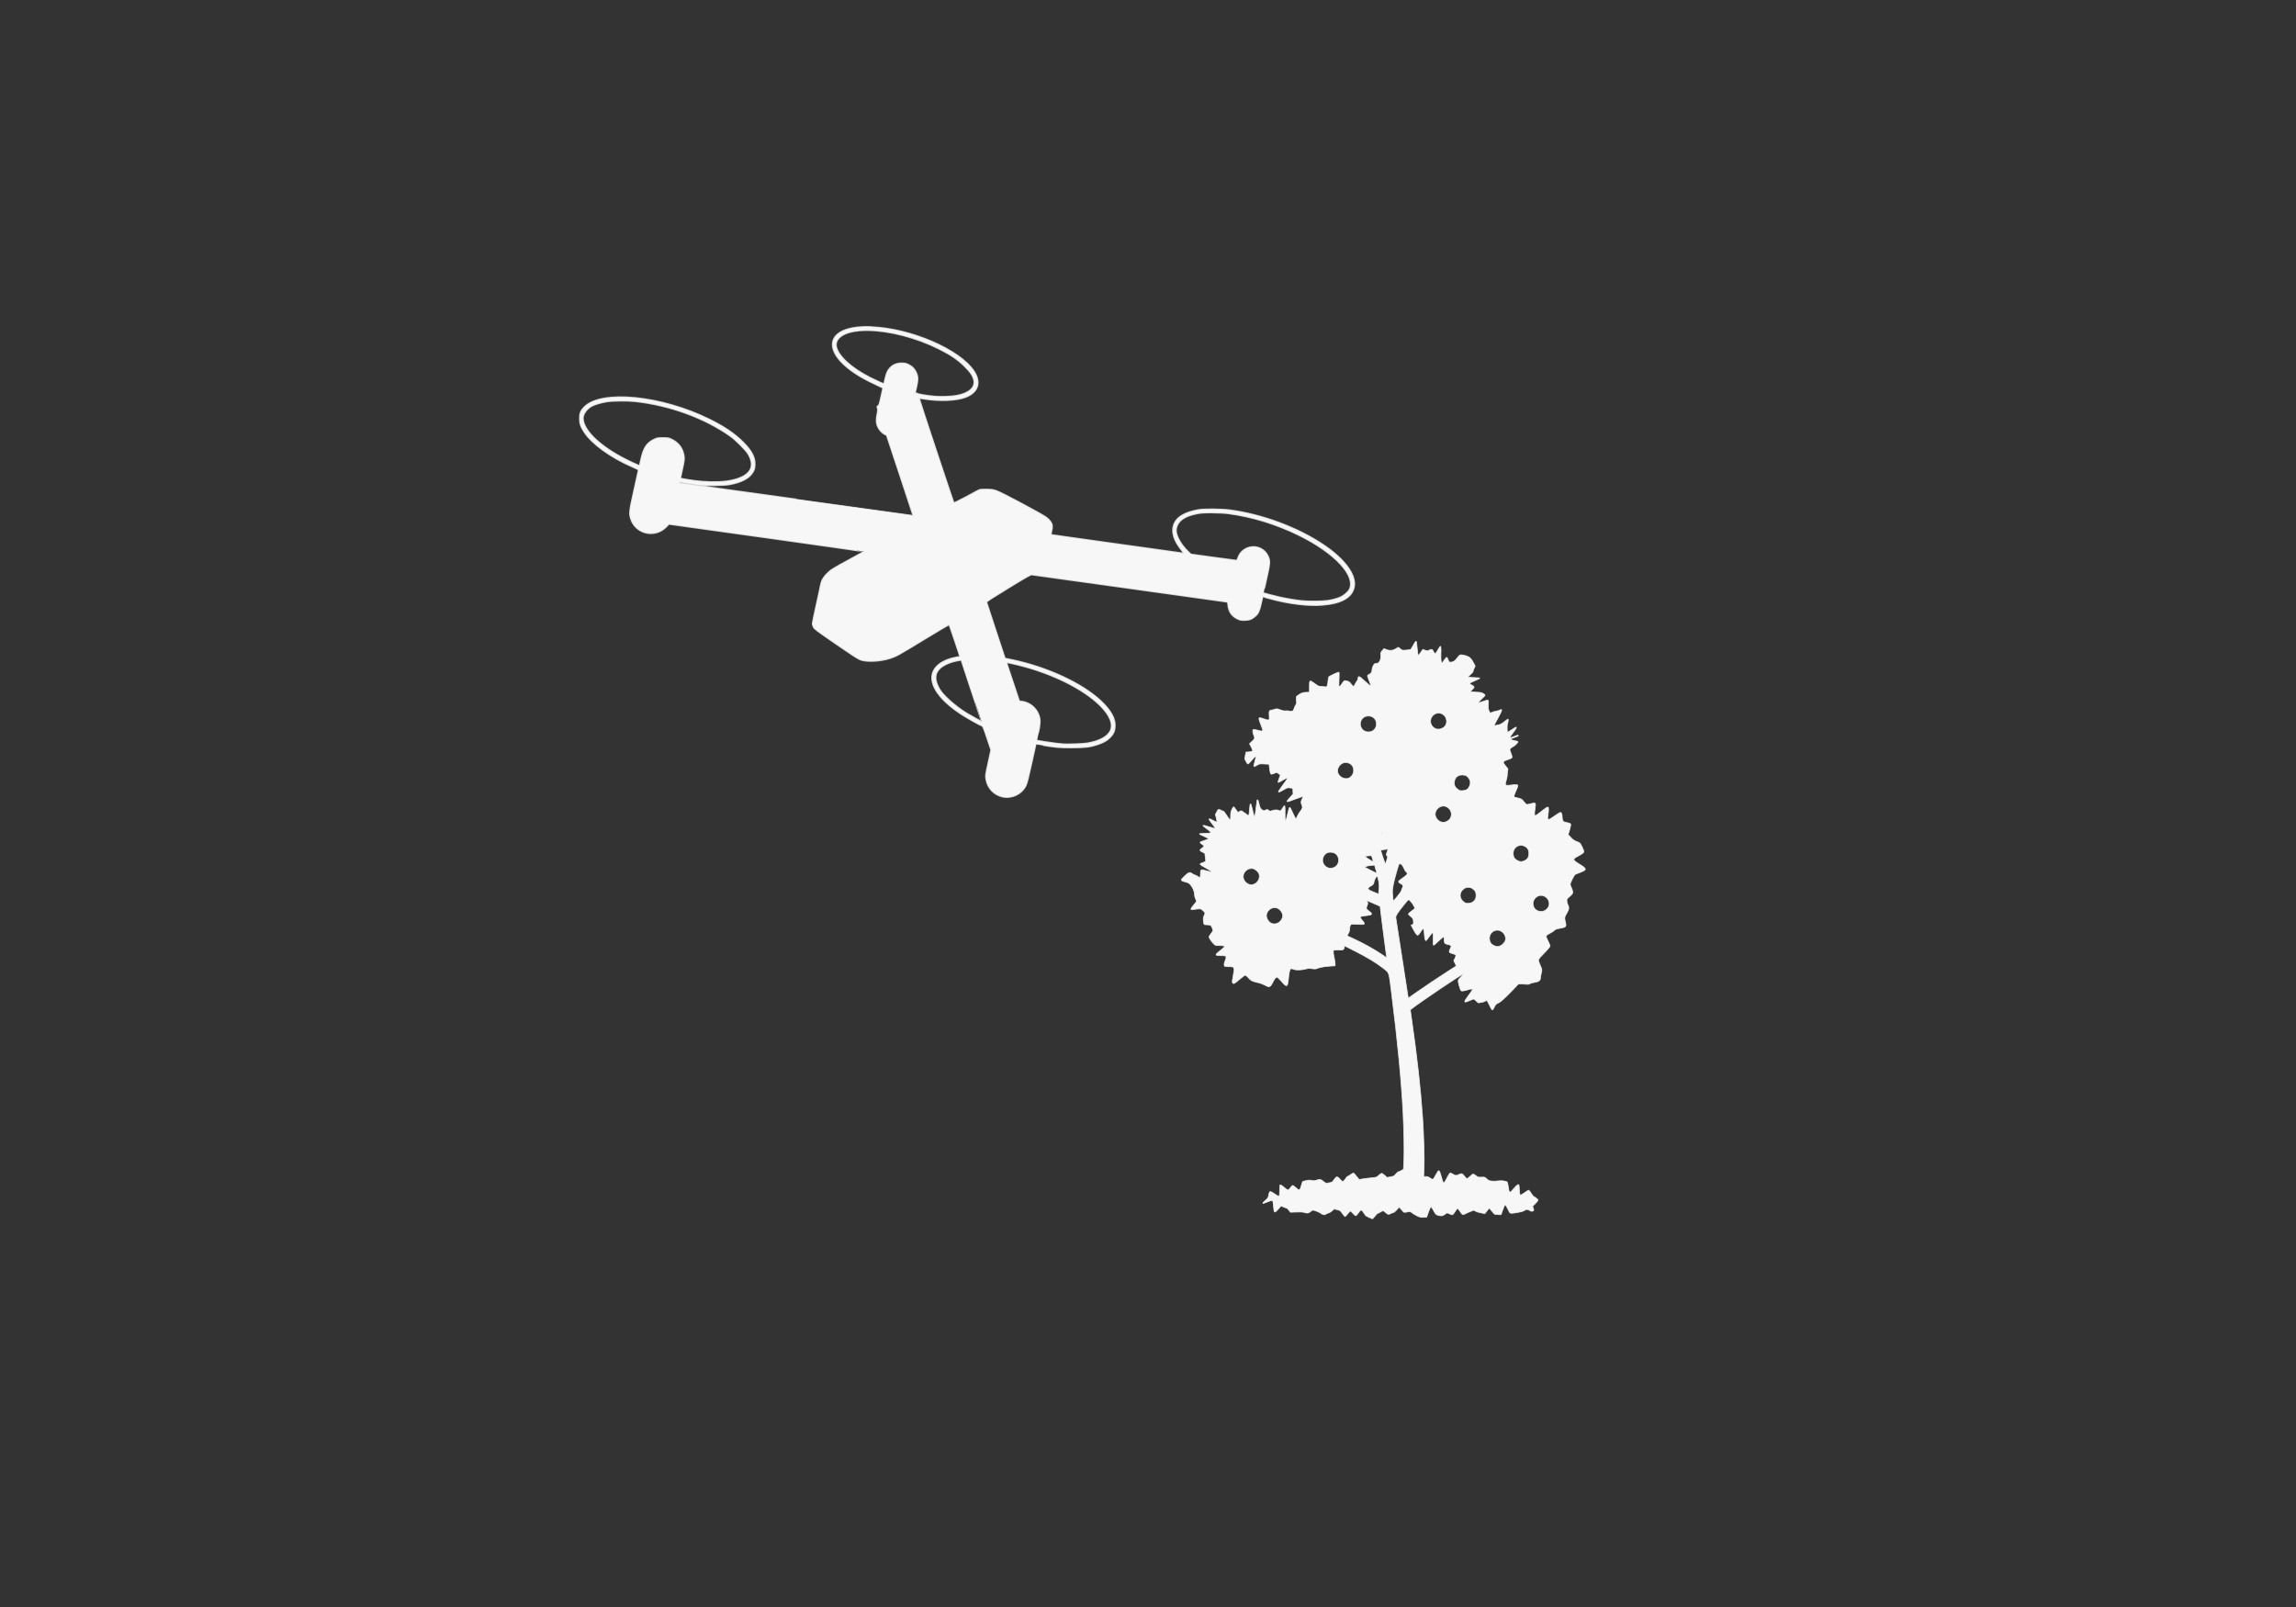 <?xml version="1.0" encoding="UTF-8" standalone="no"?>
<!-- Created with Inkscape (http://www.inkscape.org/) -->

<svg
   width="200"
   height="140"
   viewBox="0 0 52.917 37.042"
   version="1.1"
   id="svg1"
   xml:space="preserve"
   sodipodi:docname="top_cat_56.svg"
   inkscape:export-filename="hojyoutyousa.svg"
   inkscape:export-xdpi="96"
   inkscape:export-ydpi="96"
   inkscape:version="1.3 (0e150ed6c4, 2023-07-21)"
   xmlns:inkscape="http://www.inkscape.org/namespaces/inkscape"
   xmlns:sodipodi="http://sodipodi.sourceforge.net/DTD/sodipodi-0.dtd"
   xmlns="http://www.w3.org/2000/svg"
   xmlns:svg="http://www.w3.org/2000/svg"><rect x="0" y="0" width="52.917" height="37.042" fill="#333333" stroke="none"/><sodipodi:namedview
     id="namedview1"
     pagecolor="#ffffff"
     bordercolor="#000000"
     borderopacity="0.25"
     inkscape:showpageshadow="2"
     inkscape:pageopacity="0.0"
     inkscape:pagecheckerboard="0"
     inkscape:deskcolor="#d1d1d1"
     inkscape:document-units="mm"
     inkscape:zoom="2.0485264"
     inkscape:cx="34.414982"
     inkscape:cy="8.0545703"
     inkscape:window-width="1920"
     inkscape:window-height="1009"
     inkscape:window-x="-8"
     inkscape:window-y="-8"
     inkscape:window-maximized="1"
     inkscape:current-layer="layer1" /><defs
     id="defs1" /><g
     inkscape:label="Layer 1"
     inkscape:groupmode="layer"
     id="layer1"><g
       id="g1"
       transform="matrix(0.072,0,0,0.072,17.606,8.602)"
       style="display:none;fill:#f7f7f7;fill-opacity:1"><g
         id="layer4"
         inkscape:label="クローラー"
         style="display:inline;fill:#f7f7f7;fill-opacity:1"
         transform="matrix(1.044,0,0,1.044,-12.74,-12.564)"><path
           id="rect1"
           style="display:inline;fill:#f7f7f7;fill-opacity:1;stroke-width:1.057"
           d="m 7.54,180.551 v 85.71 H 178.714 l -6.988,-3.227 -2.153,-20.055 13.976,-12.572 16.148,7.434 2.153,20.071 -9.274,8.349 h 60.363 v -66.073 c -12.894,-1.567 -26.813,-2.278 -35.772,0.321 -12.082,3.505 -37.551,-9.234 -45.933,-9.489 -20.305,-0.618 -39.547,4.963 -48.729,3.211 -3.538,-0.675 -6.826,-1.484 -10.029,-2.328 l 16.035,7.402 2.191,20.055 -13.958,12.604 -16.167,-7.466 -2.153,-20.023 13.958,-12.604 c -14.58,-3.855 -25.775,-8.882 -33.827,-10.003 -1.119,-0.156 -2.188,-0.263 -3.23,-0.337 -15.62,-1.117 -23.19,6.303 -43.1,4.03 -8.289,-0.946 -16.471,-3.102 -24.685,-5.01 z m 104.767,11.545 -1.492,1.461 c -0.821,0.798 -3.9,3.609 -6.837,6.246 l -5.345,4.785 1.077,9.859 c 0.589,5.416 1.098,9.869 1.152,9.907 0.054,0.038 3.574,1.689 7.819,3.661 4.245,1.972 7.814,3.577 7.933,3.581 0.397,0.011 13.561,-12.09 13.693,-12.588 0.119,-0.448 -1.279,-14.012 -1.851,-17.983 l -0.227,-1.654 -7.97,-3.645 z m -65.765,0.867 5.024,5.812 v 0.321 l -2.512,-2.874 -2.531,-2.922 h -3.532 -3.551 l -2.512,2.906 -2.512,2.922 v 4.046 4.046 l 2.361,2.794 2.361,2.794 3.589,-0.016 3.589,-0.016 2.342,-2.73 2.361,-2.746 0.283,-4.078 0.264,-3.452 -0.076,7.322 -5.137,5.925 -7.196,0.112 -5.043,-5.812 0.094,-8.317 5.137,-5.973 z m 29.521,3.083 8.594,3.292 3.929,9.393 -3.022,10.003 -8.216,4.769 -8.594,-3.259 -3.947,-9.409 3.022,-10.035 z m -0.057,0.45 c -0.27,0.007 -2.173,1.029 -4.231,2.264 l -3.74,2.248 -1.511,4.881 -1.492,4.881 1.964,4.656 1.945,4.656 3.91,1.493 c 2.15,0.826 4.113,1.506 4.363,1.509 0.464,0.007 7.723,-4.136 8.103,-4.624 0.115,-0.148 0.853,-2.412 1.624,-5.026 l 1.398,-4.753 -1.964,-4.624 -1.945,-4.624 -3.966,-1.477 c -2.182,-0.808 -4.188,-1.468 -4.457,-1.461 z m 93.435,8.205 5.024,5.829 -0.075,8.317 -5.137,5.957 -6.913,0.08 1.794,-0.177 c 1.007,-0.104 2.568,-0.193 3.456,-0.193 1.54,0 1.716,-0.141 4.099,-2.906 L 174.2,218.717 v -4.046 -4.046 l -2.38,-2.81 -2.361,-2.81 -3.589,0.016 h -3.57 l -2.455,2.906 -2.455,2.906 -0.208,3.95 -0.132,2.585 0.057,-6.615 5.156,-5.941 z m -141.124,8.703 16.148,7.434 2.172,20.071 -13.995,12.572 -16.148,-7.45 -2.153,-20.039 z m 0.264,0.369 c -0.115,-0.035 -3.326,2.723 -7.12,6.134 l -6.894,6.198 1.058,9.875 1.058,9.875 7.933,3.693 7.933,3.709 4.268,-3.821 c 2.355,-2.098 5.488,-4.929 6.95,-6.294 l 2.663,-2.489 -1.114,-9.843 -1.095,-9.843 -7.706,-3.565 c -4.245,-1.96 -7.818,-3.594 -7.933,-3.629 z m 187.719,2.633 8.594,3.259 3.947,9.425 -3.041,10.019 -8.216,4.753 -8.594,-3.259 -3.947,-9.425 3.022,-10.003 z m 0.132,0.241 -3.91,2.216 c -2.147,1.222 -4.039,2.387 -4.193,2.585 -0.365,0.47 -2.833,8.896 -2.833,9.666 0,0.747 3.305,8.708 3.815,9.184 0.209,0.195 2.118,1.017 4.231,1.83 2.112,0.813 3.868,1.494 3.91,1.509 0.042,0.016 1.912,-1.043 4.155,-2.36 l 4.08,-2.392 1.435,-4.978 1.435,-4.961 -1.794,-4.255 c -0.985,-2.341 -1.937,-4.441 -2.134,-4.656 -0.197,-0.216 -2.132,-1.067 -4.287,-1.895 z m -59.4,2.152 2.606,3.019 2.663,3.067 h -0.246 l -5.024,-5.812 z m -17.886,11.095 8.594,3.276 3.947,9.393 -3.041,10.003 -8.216,4.769 -8.594,-3.259 -3.947,-9.425 3.022,-10.019 z m 0.113,0.209 -3.929,2.232 c -2.152,1.224 -4.003,2.344 -4.117,2.489 -0.115,0.145 -0.855,2.408 -1.643,5.026 l -1.435,4.753 1.813,4.416 c 0.996,2.424 1.96,4.536 2.134,4.705 0.175,0.169 2.07,0.992 4.212,1.83 2.142,0.838 3.984,1.536 4.098,1.541 0.115,0.006 1.974,-1.055 4.136,-2.36 l 3.947,-2.376 1.473,-4.881 1.473,-4.881 -1.398,-3.452 c -2.415,-5.919 -2.228,-5.701 -6.762,-7.466 z m -63.177,0.53 5.043,5.812 -0.076,8.317 -5.137,5.973 -7.196,0.064 -5.024,-5.812 0.076,-8.317 5.118,-5.957 z m 107.468,0.08 -1.492,1.445 c -0.821,0.798 -3.9,3.609 -6.837,6.246 l -5.345,4.801 1.077,9.843 c 0.589,5.416 1.116,9.886 1.171,9.923 0.049,0.034 3.389,1.581 7.102,3.308 h 13.221 c 3.951,-3.579 9.041,-8.345 9.122,-8.654 0.119,-0.448 -1.279,-14.012 -1.851,-17.983 l -0.246,-1.67 -7.951,-3.629 z m -114.475,0.177 -2.512,2.922 -2.512,2.906 v 4.175 4.191 l 2.399,2.81 2.399,2.826 2.078,0.016 c 4.347,0.038 4.789,-0.158 7.404,-3.163 l 2.399,-2.746 v -4.223 -4.207 l -2.342,-2.746 -2.342,-2.762 h -3.475 z m 27.745,3.211 8.594,3.276 3.929,9.425 -3.022,10.003 -8.216,4.769 -8.613,-3.259 -3.929,-9.425 3.022,-10.019 z m 0.17,0.642 c -1.059,0.059 -2.023,0.693 -4.231,1.975 l -3.947,2.296 -1.511,4.897 -1.511,4.897 1.945,4.689 1.926,4.672 4.193,1.574 c 2.304,0.866 4.376,1.473 4.608,1.349 0.232,-0.124 2.033,-1.148 4.004,-2.28 l 3.589,-2.055 1.53,-4.961 1.549,-4.961 -1.964,-4.64 -1.964,-4.64 -3.4,-1.333 c -2.596,-1.015 -3.757,-1.536 -4.816,-1.477 z" /><g
           id="g16"
           transform="matrix(1.036,0.143,-0.129,1.148,6.785,-38.691)"
           style="display:inline;fill:#f7f7f7;fill-opacity:1"><path
             id="rect9"
             style="display:inline;fill:#f7f7f7;fill-opacity:1"
             d="m 113.336,39.247 c -0.012,0.087 -3.3e-4,0.172 0.067,0.242 l 4.072,4.211 -6.093,5.946 -4.093,-4.225 c -0.116,-0.12 -0.307,-0.113 -0.427,0.003 l -7.888,7.637 c -0.12,0.116 -0.118,0.314 -0.002,0.434 l 4.133,4.253 -6.091,5.962 -4.156,-4.284 c -0.116,-0.12 -0.307,-0.113 -0.427,0.003 l -7.869,7.635 c -0.12,0.116 -0.136,0.316 -0.02,0.436 l 4.194,4.296 -6.109,5.964 -4.198,-4.329 c -0.116,-0.12 -0.309,-0.129 -0.429,-0.013 l -7.867,7.651 c -0.12,0.116 -0.12,0.298 -0.004,0.417 l 4.221,4.359 -6.089,5.979 -4.262,-4.388 c -0.116,-0.12 -0.309,-0.129 -0.429,-0.013 l -7.867,7.651 c -0.12,0.116 -0.12,0.298 -0.004,0.417 l 4.284,4.418 -6.091,5.962 -4.325,-4.446 c -0.116,-0.12 -0.307,-0.113 -0.427,0.003 l -7.869,7.635 c -0.12,0.116 -0.118,0.314 -0.002,0.434 l 4.345,4.461 -6.109,5.964 -4.367,-4.491 c -0.116,-0.12 -0.289,-0.115 -0.408,9.2e-4 l -7.888,7.637 c -0.12,0.116 -0.118,0.314 -0.002,0.434 l 4.39,4.522 -0.298,0.287 c -0.087,0.085 -0.102,0.2 -0.073,0.309 a 24.01,24.01 73.997 0 0 -2.874,3.76 l -5.708,-1.839 c -0.159,-0.051 -0.315,0.037 -0.366,0.196 l -3.359,10.44 c -0.051,0.159 0.039,0.341 0.197,0.392 l 5.379,1.73 a 24.01,24.01 73.997 0 0 -0.284,2.187 24.01,24.01 73.997 0 0 0.137,1.1 c -0.045,-0.009 -0.1,-0.012 -0.148,0.002 l -6.28,1.767 c -0.161,0.045 -0.26,0.2 -0.215,0.36 l 2.971,10.568 c 0.045,0.161 0.219,0.264 0.38,0.219 l 6.28,-1.767 c 0.08,-0.022 0.131,-0.071 0.169,-0.138 a 24.01,24.01 73.997 0 0 0.975,1.262 l -4.08,4.511 c -0.112,0.124 -0.109,0.303 0.015,0.415 l 8.144,7.372 c 0.124,0.112 0.313,0.104 0.425,-0.02 l 4.062,-4.509 a 24.01,24.01 73.997 0 0 3.515,1.379 l 0.005,5.702 c 0,0.167 0.148,0.294 0.315,0.294 l 10.976,-0.002 c 0.167,0 0.296,-0.137 0.296,-0.304 l -0.004,-4.202 8.525,0.004 0.004,4.202 c 0,0.167 0.132,0.313 0.299,0.313 l 10.976,-0.002 c 0.167,0 0.296,-0.137 0.296,-0.304 l -0.006,-4.218 8.525,0.004 0.006,4.218 c 0,0.167 0.148,0.294 0.315,0.294 l 10.976,-0.002 c 0.167,0 0.296,-0.137 0.296,-0.304 l -0.004,-4.202 8.523,-0.013 0.006,4.218 c 0,0.167 0.13,0.296 0.297,0.296 l 10.976,-0.002 c 0.167,0 0.298,-0.12 0.298,-0.287 l -0.006,-4.218 8.525,0.004 0.004,4.202 c 0,0.167 0.15,0.311 0.317,0.311 l 10.976,-0.002 c 0.167,0 0.296,-0.137 0.296,-0.304 l -0.006,-4.218 8.525,0.004 0.006,4.218 c 0,0.167 0.13,0.296 0.297,0.296 l 10.976,-0.002 c 0.167,0 0.296,-0.137 0.296,-0.304 l -0.004,-4.202 8.523,-0.013 0.006,4.218 c 0,0.167 0.148,0.294 0.315,0.294 l 10.978,0.015 c 0.167,0 0.296,-0.137 0.296,-0.304 l -0.006,-4.218 8.525,0.004 0.006,4.218 c 0,0.167 0.13,0.296 0.297,0.296 l 10.976,-0.002 c 0.167,0 0.296,-0.137 0.296,-0.304 l -0.006,-4.218 8.525,0.004 0.006,4.218 c 0,0.167 0.148,0.294 0.315,0.294 l 10.976,-0.002 c 0.167,0 0.296,-0.137 0.296,-0.304 l -0.004,-4.202 5.515,-0.004 c 0.069,0 0.124,-0.035 0.177,-0.072 a 24.01,24.01 73.997 0 0 0.604,0.075 24.01,24.01 73.997 0 0 2.942,-0.384 l 1.756,4.55 c 0.06,0.156 0.237,0.228 0.392,0.168 l 10.242,-3.945 c 0.156,-0.06 0.234,-0.233 0.174,-0.389 l -1.758,-4.566 a 24.01,24.01 73.997 0 0 4.548,-4.186 l 3.91,2.314 c 0.144,0.085 0.328,0.026 0.412,-0.118 l 5.581,-9.45 c 0.085,-0.144 0.038,-0.319 -0.106,-0.404 l -4.731,-2.795 a 24.01,24.01 73.997 0 0 0.646,-4.799 24.01,24.01 73.997 0 0 -0.019,-1.048 l 4.858,-0.956 c 0.164,-0.032 0.268,-0.182 0.235,-0.346 l -2.142,-10.772 c -0.032,-0.164 -0.182,-0.273 -0.346,-0.24 l -5.528,1.09 -2.479,-6.027 4.048,-1.639 c 0.155,-0.063 0.219,-0.232 0.156,-0.386 l -4.129,-10.174 c -0.063,-0.155 -0.238,-0.231 -0.392,-0.168 l -4.065,1.658 -3.233,-7.901 4.083,-1.66 c 0.155,-0.063 0.237,-0.234 0.174,-0.389 l -4.129,-10.174 c -0.063,-0.155 -0.238,-0.231 -0.392,-0.168 l -4.136,1.683 -3.231,-7.884 4.154,-1.685 c 0.155,-0.063 0.235,-0.25 0.172,-0.405 l -4.145,-10.155 c -0.063,-0.155 -0.238,-0.231 -0.392,-0.168 l -4.17,1.704 -3.251,-7.899 4.225,-1.711 c 0.155,-0.063 0.219,-0.232 0.156,-0.386 l -4.129,-10.174 c -0.063,-0.155 -0.238,-0.231 -0.392,-0.168 l -4.241,1.73 -3.231,-7.884 4.26,-1.732 c 0.155,-0.063 0.235,-0.25 0.172,-0.405 L 207.315,40.499 c -0.063,-0.155 -0.238,-0.231 -0.392,-0.168 l -4.313,1.755 -2.567,-6.283 3.922,-2.207 c 0.145,-0.082 0.197,-0.269 0.115,-0.415 l -2.766,-4.908 -19.713,2.459 a 26.719,26.719 0 0 1 5.935,34.627 26.719,26.719 0 0 1 -15.805,11.759 l 11.918,-29.667 -23.06,-14.099 -1.573,0.196 -20.027,24.659 a 26.719,26.719 0 0 1 2.949,-20.728 26.719,26.719 0 0 1 1.534,-1.992 z m 13.195,8.559 a 38.519,38.519 45 0 0 3.863,20.995 l -42.419,52.247 66.397,-0.711 12.243,-30.491 a 38.519,38.519 45 0 0 30.993,-18.339 38.519,38.519 45 0 0 3.369,-7.09 l 23.677,57.76 a 24.01,24.01 73.997 0 0 -5.733,-0.702 24.01,24.01 73.997 0 0 -24.025,24.023 24.01,24.01 73.997 0 0 5.31,14.729 l -33.689,-2.6e-4 a 11.355,11.355 88.569 0 0 8.656,-11.001 11.355,11.355 88.569 0 0 -11.352,-11.357 11.355,11.355 88.569 0 0 -11.361,11.355 11.355,11.355 88.569 0 0 8.671,11.008 l -51.313,-0.003 a 11.355,11.355 88.569 0 0 8.618,-11.013 11.355,11.355 88.569 0 0 -11.352,-11.357 11.355,11.355 88.569 0 0 -11.361,11.355 11.355,11.355 88.569 0 0 8.653,11.01 l -37.812,-0.003 a 24.01,24.01 73.997 0 0 5.312,-14.736 24.01,24.01 73.997 0 0 -20.907,-23.788 z m 36.985,-4.096 c 1.712,-0.244 3.517,0.075 5.108,1.047 3.636,2.222 4.789,6.966 2.567,10.602 -2.222,3.636 -6.982,4.797 -10.617,2.575 -3.636,-2.222 -4.772,-6.985 -2.55,-10.621 1.25,-2.045 3.293,-3.29 5.493,-3.603 z M 45.421,133.209 a 12.517,12.517 7.018 0 1 2.44,-0.238 12.517,12.517 7.018 0 1 12.518,12.512 12.517,12.517 7.018 0 1 -12.516,12.516 12.517,12.517 7.018 0 1 -12.518,-12.512 12.517,12.517 7.018 0 1 10.076,-12.279 z m 60.545,10.441 a 5.678,5.678 3.563 0 1 1.101,-0.104 5.678,5.678 3.563 0 1 5.685,5.677 5.678,5.678 3.563 0 1 -5.68,5.678 5.678,5.678 3.563 0 1 -5.667,-5.68 5.678,5.678 3.563 0 1 4.561,-5.571 z m 110.499,-10.43 a 12.517,12.517 7.018 0 1 2.44,-0.238 12.517,12.517 7.018 0 1 12.518,12.512 12.517,12.517 7.018 0 1 -12.516,12.516 12.517,12.517 7.018 0 1 -12.518,-12.512 12.517,12.517 7.018 0 1 10.076,-12.279 z m -53.762,10.441 a 5.678,5.678 3.563 0 1 1.118,-0.123 5.678,5.678 3.563 0 1 5.667,5.68 5.678,5.678 3.563 0 1 -5.68,5.678 5.678,5.678 3.563 0 1 -5.667,-5.68 5.678,5.678 3.563 0 1 4.563,-5.555 z"
             transform="translate(7.593,-2.045)" /></g></g></g><path
       style="display:none;fill:#f7f7f7;fill-opacity:1;stroke-width:0.013"
       d="m 17.094,26.841 c -0.18,-0.057 -0.325,-0.22 -0.36,-0.404 -0.007,-0.038 -0.013,-0.233 -0.013,-0.434 0,-0.394 0.009,-0.468 0.072,-0.576 0.047,-0.08 0.134,-0.161 0.224,-0.208 l 0.08,-0.042 0.449,-0.004 c 0.247,-0.002 0.453,-0.008 0.458,-0.013 0.004,-0.005 0.402,-2.003 0.882,-4.439 0.48,-2.436 0.876,-4.437 0.879,-4.446 0.004,-0.013 -0.14,-0.016 -0.692,-0.016 h -0.698 l -0.006,0.248 c -0.005,0.211 -0.01,0.261 -0.036,0.34 -0.098,0.303 -0.319,0.535 -0.604,0.634 -0.156,0.054 -0.288,0.061 -1.014,0.055 -0.563,-0.004 -0.686,-0.009 -0.753,-0.027 -0.18,-0.048 -0.334,-0.14 -0.466,-0.279 -0.105,-0.11 -0.175,-0.228 -0.226,-0.375 l -0.035,-0.101 -0.004,-1.149 c -0.004,-1.302 -0.006,-1.268 0.096,-1.479 0.103,-0.211 0.23,-0.341 0.436,-0.443 0.149,-0.074 0.225,-0.092 0.432,-0.101 l 0.181,-0.008 0.003,-1.546 0.003,-1.546 0.036,-0.067 c 0.047,-0.088 0.152,-0.182 0.236,-0.21 0.093,-0.031 0.249,-0.023 0.33,0.018 0.08,0.039 0.149,0.107 0.193,0.192 l 0.036,0.068 0.003,1.546 0.003,1.546 0.181,0.008 c 0.209,0.009 0.299,0.03 0.439,0.103 0.204,0.106 0.33,0.235 0.43,0.441 0.059,0.122 0.098,0.274 0.098,0.382 v 0.06 h 8.085 8.085 l 0.008,-0.111 c 0.016,-0.225 0.116,-0.436 0.289,-0.605 0.085,-0.083 0.129,-0.114 0.239,-0.168 0.162,-0.079 0.284,-0.106 0.478,-0.106 h 0.139 v -1.529 c 0,-1.689 -0.005,-1.584 0.084,-1.706 0.024,-0.033 0.078,-0.08 0.12,-0.105 0.066,-0.04 0.09,-0.046 0.185,-0.051 0.141,-0.007 0.22,0.018 0.311,0.099 0.037,0.033 0.083,0.091 0.103,0.128 l 0.036,0.067 0.003,1.546 0.003,1.546 0.181,0.008 c 0.2,0.008 0.277,0.025 0.417,0.092 0.199,0.095 0.348,0.242 0.445,0.438 0.103,0.209 0.097,0.131 0.102,1.386 0.004,1.183 0.003,1.229 -0.056,1.397 -0.091,0.261 -0.318,0.487 -0.585,0.582 -0.159,0.056 -0.281,0.063 -1.013,0.057 -0.746,-0.006 -0.754,-0.007 -0.939,-0.096 -0.201,-0.097 -0.356,-0.253 -0.456,-0.462 -0.071,-0.149 -0.091,-0.258 -0.091,-0.509 V 16.258 H 33.844 c -0.659,0 -0.698,0.001 -0.693,0.023 0.003,0.013 0.398,2.013 0.878,4.446 0.48,2.433 0.876,4.427 0.881,4.432 0.005,0.005 0.211,0.011 0.458,0.013 l 0.449,0.004 0.072,0.038 c 0.111,0.058 0.202,0.152 0.253,0.263 l 0.045,0.096 0.004,0.38 c 0.003,0.25 -6.46e-4,0.411 -0.011,0.469 -0.03,0.171 -0.145,0.323 -0.301,0.396 l -0.075,0.035 h -1.604 -1.604 l -0.079,-0.039 c -0.1,-0.049 -0.2,-0.149 -0.251,-0.252 l -0.04,-0.079 v -0.469 -0.469 l 0.039,-0.079 c 0.05,-0.101 0.157,-0.209 0.255,-0.255 0.074,-0.034 0.086,-0.036 0.36,-0.042 l 0.284,-0.007 -0.004,-0.033 c -0.003,-0.018 -0.396,-2.019 -0.875,-4.445 -0.479,-2.427 -0.87,-4.416 -0.87,-4.42 0,-0.004 -0.211,-0.007 -0.469,-0.007 h -0.469 v 1.591 1.591 h -4.02 -4.02 v -1.591 -1.591 h -0.467 -0.467 l -0.007,0.03 c -0.016,0.067 -1.738,8.812 -1.742,8.843 l -0.003,0.033 0.284,0.007 c 0.277,0.006 0.286,0.007 0.358,0.043 0.116,0.057 0.189,0.13 0.246,0.244 l 0.05,0.101 v 0.456 0.456 l -0.042,0.088 c -0.051,0.109 -0.134,0.193 -0.244,0.251 l -0.084,0.044 -1.584,0.003 c -1.284,0.002 -1.595,-6.46e-4 -1.64,-0.015 z m 7.067,-3.143 c -0.251,-0.069 -0.475,-0.295 -0.542,-0.548 -0.029,-0.111 -0.029,-2.322 5.69e-4,-2.435 0.064,-0.246 0.271,-0.463 0.514,-0.539 l 0.093,-0.029 h 2.238 2.238 l 0.086,0.031 c 0.233,0.084 0.411,0.259 0.494,0.489 0.026,0.073 0.027,0.102 0.031,1.229 0.003,0.803 -6.47e-4,1.176 -0.011,1.225 -0.008,0.039 -0.039,0.119 -0.068,0.178 -0.095,0.192 -0.281,0.345 -0.485,0.399 -0.104,0.028 -4.486,0.027 -4.587,-6.21e-4 z m 2.552,-0.987 c 0.129,-0.045 0.225,-0.105 0.32,-0.2 0.157,-0.157 0.239,-0.348 0.241,-0.561 0.001,-0.153 -0.018,-0.236 -0.087,-0.382 -0.098,-0.207 -0.3,-0.37 -0.532,-0.431 -0.102,-0.027 -0.294,-0.027 -0.396,0 -0.283,0.074 -0.511,0.296 -0.596,0.581 -0.036,0.12 -0.033,0.317 0.006,0.442 0.039,0.124 0.063,0.172 0.14,0.274 0.107,0.142 0.292,0.26 0.471,0.301 0.124,0.028 0.311,0.018 0.432,-0.024 z M 11.671,12.09 c -1.792,-0.045 -3.203,-0.241 -3.454,-0.479 -0.056,-0.054 -0.065,-0.094 -0.031,-0.143 0.107,-0.153 0.687,-0.294 1.603,-0.391 1.77,-0.187 4.233,-0.162 5.796,0.059 0.105,0.015 0.202,0.03 0.215,0.034 0.022,0.006 0.023,0.032 0.02,0.359 l -0.003,0.352 -0.244,0.035 c -0.832,0.12 -1.994,0.185 -3.202,0.18 -0.312,-0.001 -0.627,-0.004 -0.7,-0.006 z m 8.522,-0.004 c -0.835,-0.028 -1.604,-0.089 -2.165,-0.169 l -0.244,-0.035 -0.003,-0.352 c -0.003,-0.327 -0.002,-0.353 0.02,-0.359 0.013,-0.004 0.109,-0.019 0.215,-0.034 1.734,-0.245 4.565,-0.245 6.285,2.46e-4 0.572,0.081 0.968,0.192 1.084,0.303 0.069,0.065 0.068,0.107 -2.33e-4,0.172 -0.224,0.213 -1.302,0.384 -2.919,0.462 -0.375,0.018 -1.862,0.027 -2.271,0.013 z m 10.602,-6.46e-4 c -1.513,-0.047 -2.772,-0.209 -3.17,-0.409 -0.083,-0.042 -0.143,-0.103 -0.143,-0.146 0,-0.121 0.25,-0.231 0.745,-0.328 1.387,-0.271 4.172,-0.331 6.128,-0.132 0.264,0.027 0.719,0.086 0.763,0.099 0.022,0.006 0.023,0.032 0.02,0.359 l -0.003,0.352 -0.244,0.035 c -1.013,0.146 -2.643,0.213 -4.093,0.168 z m 8.714,6.46e-4 c -0.858,-0.029 -1.635,-0.091 -2.211,-0.176 l -0.198,-0.029 -0.003,-0.352 c -0.003,-0.327 -0.002,-0.353 0.02,-0.359 0.037,-0.011 0.48,-0.071 0.69,-0.093 1.583,-0.167 3.817,-0.165 5.38,0.006 0.987,0.108 1.565,0.272 1.565,0.446 0,0.051 -0.088,0.125 -0.205,0.174 -0.413,0.172 -1.4,0.304 -2.772,0.371 -0.369,0.018 -1.858,0.026 -2.264,0.012 z"
       id="path1" /><path
       id="path1-6"
       style="fill:#f7f7f7;fill-opacity:1;stroke:#f6f6f6;stroke-width:0.035;stroke-opacity:0.816"
       d="m 20.074,7.535 c -0.624,-0.024 -0.969,0.182 -0.867,0.518 0.081,0.268 0.446,0.569 0.979,0.809 0.092,0.042 0.167,0.079 0.166,0.084 -8.31e-4,0.005 -0.021,0.096 -0.045,0.203 -0.038,0.17 -0.046,0.196 -0.069,0.206 -0.017,0.008 -0.023,0.018 -0.019,0.029 0.017,0.044 0.017,0.082 8.17e-4,0.155 -0.028,0.125 -0.024,0.218 0.014,0.299 0.035,0.075 0.096,0.141 0.16,0.173 l 0.042,0.021 0.306,0.924 c 0.168,0.508 0.305,0.925 0.304,0.926 -8.44e-4,0.001 -1.208,-0.166 -2.682,-0.371 -1.474,-0.205 -2.687,-0.373 -2.694,-0.373 -0.008,0 -0.014,-0.008 -0.014,-0.017 0,-0.011 0.007,-0.016 0.019,-0.012 0.034,0.01 0.272,0.049 0.394,0.064 0.181,0.023 0.604,0.019 0.743,-0.006 0.29,-0.053 0.466,-0.149 0.547,-0.3 0.026,-0.047 0.033,-0.076 0.037,-0.148 0.009,-0.172 -0.07,-0.325 -0.271,-0.526 C 16.93,9.998 16.686,9.833 16.344,9.665 15.238,9.121 13.866,8.985 13.471,9.381 c -0.086,0.086 -0.109,0.142 -0.109,0.267 5.02e-4,0.119 0.023,0.184 0.105,0.311 0.176,0.27 0.609,0.583 1.102,0.797 0.082,0.036 0.149,0.069 0.149,0.074 0,0.005 -0.045,0.211 -0.101,0.457 -0.11,0.491 -0.117,0.546 -0.078,0.669 0.109,0.351 0.555,0.454 0.814,0.188 l 0.063,-0.065 2.253,0.314 c 1.239,0.173 2.25,0.318 2.245,0.322 -0.004,0.004 -0.157,0.088 -0.34,0.187 -0.384,0.207 -0.438,0.242 -0.529,0.339 -0.082,0.088 -0.114,0.152 -0.134,0.264 -0.008,0.047 -0.053,0.255 -0.1,0.462 -0.046,0.207 -0.084,0.39 -0.084,0.407 0,0.017 0.01,0.052 0.023,0.079 0.021,0.043 0.07,0.08 0.522,0.391 0.382,0.263 0.515,0.348 0.566,0.365 0.159,0.051 0.462,0.034 0.68,-0.038 0.146,-0.048 0.195,-0.076 0.799,-0.445 0.303,-0.186 0.555,-0.333 0.56,-0.328 0.008,0.009 0.246,0.716 0.246,0.731 0,0.004 -0.034,0.013 -0.075,0.021 -0.393,0.073 -0.605,0.277 -0.562,0.541 0.04,0.24 0.266,0.503 0.654,0.76 0.147,0.097 0.44,0.262 0.494,0.279 0.021,0.006 0.039,0.051 0.116,0.282 l 0.092,0.275 -0.056,0.258 c -0.073,0.333 -0.072,0.327 -0.058,0.416 0.03,0.194 0.169,0.348 0.359,0.399 0.217,0.058 0.458,-0.051 0.556,-0.253 0.026,-0.053 0.058,-0.179 0.131,-0.511 0.053,-0.243 0.098,-0.443 0.099,-0.444 0.001,-0.002 0.074,0.009 0.163,0.024 0.283,0.048 0.384,0.057 0.669,0.056 0.305,-5.01e-4 0.419,-0.015 0.597,-0.074 0.127,-0.042 0.209,-0.089 0.28,-0.16 0.075,-0.075 0.108,-0.145 0.114,-0.246 0.012,-0.182 -0.086,-0.364 -0.312,-0.581 -0.429,-0.412 -1.248,-0.793 -2.071,-0.963 l -0.151,-0.031 -0.211,-0.639 c -0.116,-0.352 -0.213,-0.648 -0.215,-0.658 -0.002,-0.014 0.127,-0.099 0.505,-0.329 0.44,-0.269 0.512,-0.31 0.542,-0.305 0.019,0.003 1.026,0.144 2.24,0.312 1.213,0.169 2.222,0.309 2.241,0.313 0.034,0.006 0.035,0.008 0.042,0.08 0.013,0.142 0.084,0.248 0.207,0.308 0.067,0.033 0.084,0.037 0.169,0.036 0.107,-7.26e-4 0.165,-0.022 0.244,-0.089 0.071,-0.06 0.1,-0.122 0.138,-0.292 0.019,-0.085 0.036,-0.156 0.038,-0.158 0.002,-0.002 0.068,0.014 0.147,0.036 0.447,0.124 0.9,0.18 1.225,0.153 0.448,-0.037 0.69,-0.176 0.735,-0.422 0.05,-0.269 -0.221,-0.636 -0.708,-0.962 -0.599,-0.401 -1.408,-0.702 -2.158,-0.802 -0.182,-0.024 -0.597,-0.028 -0.72,-0.006 -0.333,0.059 -0.52,0.177 -0.575,0.364 -0.047,0.158 0.013,0.347 0.174,0.548 0.061,0.076 0.071,0.094 0.052,0.09 -0.014,-0.003 -0.703,-0.099 -1.533,-0.214 -0.829,-0.115 -1.511,-0.212 -1.516,-0.215 -0.004,-0.004 -8.06e-4,-0.037 0.008,-0.074 0.027,-0.111 0.022,-0.163 -0.02,-0.224 -0.02,-0.03 -0.064,-0.075 -0.098,-0.1 -0.1,-0.075 -1.026,-0.57 -1.143,-0.61 -0.093,-0.032 -0.115,-0.035 -0.242,-0.036 -0.12,-4.43e-4 -0.146,0.003 -0.184,0.022 -0.025,0.013 -0.159,0.085 -0.3,0.161 -0.144,0.078 -0.259,0.133 -0.264,0.128 -0.011,-0.012 -0.806,-2.408 -0.8,-2.414 0.002,-0.002 0.051,0.004 0.109,0.013 0.367,0.059 0.745,0.044 0.962,-0.038 0.289,-0.109 0.364,-0.34 0.192,-0.598 -0.331,-0.498 -1.457,-0.983 -2.367,-1.018 z m -0.052,0.078 c 0.479,0.009 1.09,0.163 1.611,0.422 0.278,0.138 0.444,0.252 0.604,0.411 0.136,0.136 0.188,0.215 0.211,0.317 0.038,0.17 -0.118,0.309 -0.404,0.358 -0.124,0.022 -0.356,0.03 -0.504,0.017 -0.166,-0.014 -0.39,-0.051 -0.399,-0.067 -0.005,-0.008 -0.018,-0.01 -0.032,-0.006 -0.017,0.005 -0.022,0.003 -0.019,-0.007 0.003,-0.008 0.018,-0.077 0.035,-0.153 0.036,-0.166 0.033,-0.231 -0.017,-0.332 -0.04,-0.081 -0.091,-0.13 -0.179,-0.171 -0.051,-0.024 -0.078,-0.029 -0.151,-0.029 -0.107,4.752e-4 -0.19,0.033 -0.259,0.103 -0.059,0.059 -0.087,0.121 -0.117,0.255 -0.013,0.061 -0.026,0.113 -0.028,0.116 -0.006,0.008 -0.147,-0.055 -0.317,-0.14 -0.44,-0.221 -0.751,-0.508 -0.786,-0.726 -0.023,-0.145 0.1,-0.27 0.325,-0.327 0.122,-0.031 0.267,-0.044 0.426,-0.042 z m -5.724,1.625 c 0.121,-0.001 0.245,0.003 0.332,0.012 0.804,0.087 1.609,0.38 2.206,0.803 0.118,0.083 0.358,0.324 0.407,0.408 0.142,0.242 0.091,0.422 -0.15,0.538 -0.089,0.043 -0.216,0.077 -0.346,0.094 -0.219,0.028 -0.499,0.022 -0.766,-0.015 -0.145,-0.02 -0.289,-0.046 -0.296,-0.054 -0.003,-0.003 0.012,-0.084 0.034,-0.18 0.051,-0.229 0.056,-0.267 0.04,-0.353 -0.029,-0.159 -0.122,-0.284 -0.266,-0.355 -0.083,-0.041 -0.087,-0.042 -0.214,-0.042 -0.121,0 -0.133,0.002 -0.202,0.035 -0.168,0.08 -0.244,0.194 -0.3,0.449 -0.018,0.082 -0.035,0.151 -0.038,0.154 -0.009,0.009 -0.269,-0.112 -0.426,-0.198 -0.543,-0.296 -0.877,-0.638 -0.877,-0.897 2.12e-4,-0.092 0.082,-0.208 0.19,-0.273 0.066,-0.039 0.233,-0.089 0.363,-0.108 0.073,-0.011 0.19,-0.017 0.311,-0.018 z M 27.942,11.816 c 0.134,1.4e-4 0.275,0.007 0.375,0.02 0.534,0.07 1.094,0.241 1.609,0.493 0.842,0.412 1.339,0.947 1.174,1.265 -0.024,0.045 -0.118,0.13 -0.182,0.162 -0.078,0.039 -0.193,0.072 -0.322,0.091 -0.123,0.018 -0.439,0.02 -0.598,0.004 -0.135,-0.014 -0.352,-0.05 -0.503,-0.084 -0.112,-0.025 -0.37,-0.092 -0.377,-0.098 -0.002,-0.001 0.03,-0.148 0.071,-0.326 0.082,-0.363 0.085,-0.412 0.035,-0.522 -0.095,-0.207 -0.348,-0.279 -0.542,-0.154 -0.072,0.047 -0.12,0.109 -0.149,0.194 -0.018,0.052 -0.023,0.058 -0.051,0.057 -0.017,-7.88e-4 -0.257,-0.033 -0.534,-0.071 l -0.503,-0.07 -0.071,-0.069 c -0.159,-0.155 -0.269,-0.352 -0.27,-0.483 -2.59e-4,-0.067 0.032,-0.146 0.083,-0.203 0.081,-0.09 0.219,-0.151 0.424,-0.189 0.069,-0.013 0.196,-0.019 0.33,-0.019 z m -5.786,3.397 0.079,0.244 c 0.043,0.134 0.149,0.454 0.235,0.71 0.086,0.256 0.155,0.466 0.154,0.466 -0.012,-0.001 -0.272,-0.145 -0.352,-0.194 -0.254,-0.157 -0.53,-0.402 -0.615,-0.545 -0.129,-0.217 -0.123,-0.375 0.017,-0.5 0.088,-0.078 0.26,-0.148 0.43,-0.173 z m 1.051,0.061 c 0.023,-0.004 0.095,0.011 0.251,0.049 0.786,0.192 1.514,0.553 1.904,0.943 0.225,0.225 0.305,0.433 0.227,0.587 -0.068,0.133 -0.25,0.23 -0.521,0.278 -0.096,0.017 -0.485,0.031 -0.575,0.021 -0.022,-0.003 -0.094,-0.01 -0.162,-0.017 -0.106,-0.011 -0.43,-0.062 -0.437,-0.069 -0.001,-0.001 0.015,-0.078 0.035,-0.17 0.042,-0.188 0.048,-0.293 0.021,-0.386 -0.053,-0.181 -0.215,-0.319 -0.399,-0.341 l -0.059,-0.007 -0.144,-0.432 c -0.079,-0.237 -0.146,-0.439 -0.149,-0.447 -0.002,-0.005 3.16e-4,-0.008 0.008,-0.01 z" /><path
       style="fill:#f7f7f7;fill-opacity:1;stroke:#f6f6f6;stroke-width:0.018;stroke-opacity:0.816"
       d="m 31.56,28.069 c -0.026,-0.019 -0.056,-0.035 -0.065,-0.035 -0.009,0 -0.036,-0.031 -0.059,-0.07 -0.054,-0.089 -0.074,-0.09 -0.128,-0.006 -0.024,0.038 -0.049,0.064 -0.061,0.064 -0.011,0 -0.04,-0.023 -0.064,-0.052 -0.024,-0.029 -0.051,-0.052 -0.06,-0.052 -0.009,0 -0.038,0.029 -0.064,0.064 -0.026,0.035 -0.054,0.062 -0.061,0.06 -0.007,-0.002 -0.035,-0.035 -0.061,-0.073 -0.045,-0.065 -0.051,-0.069 -0.118,-0.085 l -0.071,-0.016 -0.046,0.042 c -0.025,0.023 -0.067,0.047 -0.093,0.054 -0.026,0.007 -0.05,0.018 -0.053,0.024 -0.014,0.022 -0.079,0.012 -0.109,-0.017 -0.027,-0.026 -0.153,-0.076 -0.189,-0.076 -0.008,0 -0.033,0.015 -0.055,0.034 -0.045,0.038 -0.076,0.042 -0.143,0.019 -0.032,-0.011 -0.084,-0.014 -0.181,-0.01 l -0.136,0.005 -0.038,-0.048 c -0.021,-0.026 -0.045,-0.048 -0.052,-0.048 -0.008,0 -0.039,-0.011 -0.07,-0.025 l -0.056,-0.025 -0.064,0.071 c -0.09,0.1 -0.097,0.097 -0.11,-0.04 -0.013,-0.145 -0.016,-0.156 -0.045,-0.155 -0.014,6.8e-5 -0.066,0.018 -0.115,0.039 -0.109,0.047 -0.118,0.033 -0.027,-0.045 0.054,-0.046 0.064,-0.06 0.071,-0.108 0.009,-0.064 0.024,-0.095 0.044,-0.095 0.008,-8e-6 0.048,0.023 0.089,0.051 0.12,0.081 0.122,0.081 0.122,-0.057 3.7e-4,-0.064 0.002,-0.122 0.003,-0.13 0.004,-0.029 0.041,-0.013 0.103,0.043 0.035,0.032 0.073,0.058 0.085,0.058 0.013,0 0.037,-0.022 0.058,-0.052 0.02,-0.029 0.044,-0.052 0.053,-0.052 0.009,0 0.043,0.024 0.074,0.053 0.078,0.073 0.093,0.067 0.122,-0.044 0.013,-0.049 0.027,-0.092 0.031,-0.097 0.004,-0.005 0.043,-0.015 0.085,-0.024 0.059,-0.012 0.088,-0.013 0.128,-0.003 0.041,0.01 0.061,0.009 0.106,-0.006 0.08,-0.027 0.101,-0.024 0.162,0.029 0.039,0.033 0.062,0.045 0.079,0.041 0.013,-0.003 0.047,-0.01 0.075,-0.014 0.044,-0.007 0.055,-0.015 0.091,-0.07 0.052,-0.079 0.076,-0.08 0.135,-0.01 0.024,0.029 0.054,0.052 0.066,0.052 0.014,0 0.036,-0.021 0.06,-0.058 0.021,-0.032 0.043,-0.058 0.051,-0.058 0.007,-1.38e-4 0.033,-0.015 0.058,-0.033 0.073,-0.052 0.082,-0.053 0.117,-0.006 0.018,0.023 0.046,0.058 0.062,0.077 l 0.03,0.035 0.08,-0.014 c 0.044,-0.008 0.134,-0.019 0.2,-0.025 0.118,-0.011 0.121,-0.012 0.171,-0.058 0.028,-0.026 0.059,-0.047 0.068,-0.047 0.01,0 0.041,0.022 0.07,0.048 l 0.052,0.048 0.081,-0.014 c 0.074,-0.013 0.084,-0.019 0.123,-0.066 0.023,-0.028 0.05,-0.051 0.06,-0.051 0.01,0 0.04,-0.013 0.067,-0.029 l 0.049,-0.029 0.009,-0.206 c 0.009,-0.218 0.001,-0.689 -0.018,-1.075 -0.038,-0.745 -0.126,-1.662 -0.266,-2.775 -0.066,-0.521 -0.045,-0.463 -0.206,-0.589 -0.147,-0.116 -0.365,-0.246 -0.633,-0.382 l -0.244,-0.123 -0.007,0.034 c -0.012,0.06 -0.017,0.062 -0.126,0.06 -0.056,-7.63e-4 -0.108,0.002 -0.115,0.006 -0.019,0.012 -0.015,0.063 0.011,0.183 0.013,0.059 0.022,0.122 0.02,0.142 l -0.003,0.035 -0.122,0.008 c -0.119,0.007 -0.236,0.029 -0.303,0.057 -0.025,0.01 -0.051,0.01 -0.104,0.002 -0.056,-0.01 -0.084,-0.009 -0.134,0.004 -0.108,0.028 -0.223,0.033 -0.281,0.013 -0.028,-0.01 -0.058,-0.018 -0.067,-0.018 -0.027,0 -0.047,0.068 -0.06,0.211 -0.021,0.226 -0.035,0.232 -0.174,0.07 -0.04,-0.046 -0.081,-0.084 -0.093,-0.084 -0.029,0 -0.05,0.027 -0.1,0.125 -0.054,0.107 -0.075,0.115 -0.172,0.061 -0.038,-0.021 -0.098,-0.045 -0.134,-0.053 -0.171,-0.04 -0.19,-0.049 -0.248,-0.115 -0.031,-0.035 -0.065,-0.064 -0.077,-0.064 -0.011,0 -0.067,0.039 -0.123,0.088 -0.128,0.109 -0.142,0.117 -0.165,0.094 -0.016,-0.016 -0.015,-0.031 0.007,-0.151 0.041,-0.22 0.038,-0.228 -0.095,-0.228 -0.041,0 -0.083,-0.003 -0.093,-0.007 -0.025,-0.01 -0.023,-0.068 0.005,-0.13 0.028,-0.061 0.029,-0.101 0.005,-0.111 -0.01,-0.004 -0.062,-0.007 -0.116,-0.007 -0.127,0 -0.129,-0.016 -0.011,-0.109 0.048,-0.037 0.093,-0.076 0.101,-0.085 0.023,-0.027 -0.009,-0.038 -0.113,-0.038 -0.093,-1.76e-4 -0.094,-4.27e-4 -0.134,-0.044 -0.053,-0.056 -0.103,-0.132 -0.103,-0.156 0,-0.01 0.022,-0.045 0.048,-0.079 0.047,-0.059 0.048,-0.062 0.034,-0.103 -0.03,-0.085 -0.041,-0.094 -0.114,-0.095 -0.037,-9.2e-5 -0.072,-0.004 -0.079,-0.009 -0.007,-0.005 -0.016,-0.042 -0.019,-0.084 -0.004,-0.059 -8.39e-4,-0.085 0.016,-0.118 0.03,-0.06 0.028,-0.069 -0.027,-0.119 -0.053,-0.048 -0.052,-0.047 -0.221,-0.023 -0.074,0.011 -0.073,-0.008 0.009,-0.104 0.035,-0.041 0.064,-0.081 0.064,-0.088 0,-0.007 -0.01,-0.033 -0.023,-0.058 -0.013,-0.026 -0.023,-0.069 -0.024,-0.101 -5.75e-4,-0.069 -0.04,-0.164 -0.093,-0.222 -0.033,-0.037 -0.054,-0.048 -0.124,-0.065 -0.105,-0.026 -0.108,-0.041 -0.02,-0.125 0.105,-0.099 0.129,-0.107 0.191,-0.061 0.022,0.016 0.047,0.029 0.057,0.029 0.01,0 0.037,0.013 0.061,0.03 0.024,0.017 0.049,0.027 0.056,0.022 0.007,-0.004 0.012,-0.04 0.012,-0.079 2.67e-4,-0.107 0.001,-0.108 0.129,-0.073 0.06,0.016 0.113,0.03 0.119,0.03 0.024,2.3e-5 -0.024,-0.037 -0.107,-0.082 -0.105,-0.057 -0.153,-0.089 -0.153,-0.103 0,-0.005 0.03,-0.02 0.067,-0.032 0.052,-0.017 0.066,-0.027 0.065,-0.044 -0.001,-0.012 -0.006,-0.056 -0.012,-0.097 l -0.01,-0.075 -0.055,-0.026 c -0.03,-0.014 -0.055,-0.034 -0.055,-0.043 0,-0.009 0.021,-0.031 0.046,-0.048 0.025,-0.017 0.046,-0.038 0.046,-0.046 0,-0.009 -0.021,-0.029 -0.047,-0.045 -0.026,-0.016 -0.045,-0.036 -0.043,-0.043 0.003,-0.008 0.043,-0.025 0.09,-0.04 0.118,-0.036 0.122,-0.044 0.04,-0.08 -0.12,-0.053 -0.144,-0.065 -0.144,-0.076 0,-0.005 0.044,-0.01 0.097,-0.01 0.114,0 0.172,-0.01 0.166,-0.028 -0.002,-0.007 -0.043,-0.04 -0.09,-0.074 -0.134,-0.095 -0.123,-0.105 0.051,-0.049 0.116,0.037 0.135,0.041 0.135,0.024 0,-0.006 -0.035,-0.054 -0.077,-0.107 -0.088,-0.11 -0.081,-0.128 0.025,-0.069 0.061,0.035 0.098,0.045 0.098,0.027 5.4e-5,-0.005 -0.009,-0.043 -0.019,-0.084 l -0.019,-0.075 0.031,-0.061 c 0.034,-0.066 0.039,-0.068 0.114,-0.03 0.017,0.009 0.036,0.015 0.041,0.014 0.005,-0.002 0.031,0.031 0.057,0.072 0.103,0.158 0.108,0.16 0.108,0.038 0,-0.071 0.006,-0.101 0.029,-0.151 0.016,-0.034 0.034,-0.062 0.039,-0.062 0.005,0 0.029,0.029 0.052,0.064 0.023,0.035 0.046,0.064 0.052,0.064 0.005,0 0.019,-0.008 0.032,-0.017 0.031,-0.023 0.056,-0.022 0.08,0.005 0.012,0.013 0.026,0.023 0.033,0.023 0.007,0 0.03,0.017 0.051,0.038 0.049,0.048 0.056,0.038 0.066,-0.1 0.013,-0.183 0.027,-0.188 0.064,-0.028 0.035,0.154 0.048,0.189 0.059,0.17 0.005,-0.009 0.018,-0.092 0.028,-0.184 0.01,-0.092 0.021,-0.175 0.024,-0.183 0.011,-0.031 0.028,6.41e-4 0.047,0.087 0.016,0.07 0.027,0.096 0.055,0.121 0.041,0.037 0.054,0.039 0.1,0.016 0.03,-0.016 0.035,-0.015 0.065,0.008 0.028,0.022 0.036,0.023 0.068,0.01 0.062,-0.024 0.13,-0.027 0.169,-0.008 0.035,0.018 0.035,0.018 0.067,-0.027 0.018,-0.025 0.038,-0.055 0.045,-0.067 0.025,-0.041 0.033,-0.002 0.03,0.149 -0.004,0.239 0.013,0.236 0.067,-0.011 0.016,-0.071 0.031,-0.117 0.039,-0.115 0.015,0.005 0.026,0.026 0.087,0.162 0.025,0.056 0.051,0.101 0.057,0.101 0.006,0 0.019,-0.023 0.029,-0.051 0.01,-0.028 0.039,-0.078 0.065,-0.111 0.058,-0.074 0.066,-0.1 0.042,-0.156 -0.024,-0.057 -0.023,-0.079 0.005,-0.134 0.013,-0.025 0.023,-0.048 0.023,-0.052 0,-0.015 -0.041,-0.003 -0.184,0.052 -0.216,0.083 -0.225,0.08 -0.116,-0.04 l 0.07,-0.077 -0.003,-0.066 -0.003,-0.066 -0.061,-0.01 c -0.059,-0.009 -0.064,-0.008 -0.152,0.043 -0.05,0.029 -0.097,0.053 -0.104,0.053 -0.029,0 -0.028,-6.25e-4 0.152,-0.251 0.068,-0.094 0.058,-0.096 -0.074,-0.02 -0.051,0.03 -0.096,0.051 -0.1,0.047 -0.004,-0.004 0.006,-0.044 0.023,-0.088 l 0.03,-0.081 -0.041,-0.031 -0.041,-0.031 -0.054,0.021 c -0.03,0.011 -0.062,0.022 -0.071,0.022 -0.019,0.002 -0.033,-0.046 -0.045,-0.155 l -0.008,-0.075 -0.11,-0.006 c -0.106,-0.006 -0.112,-0.005 -0.163,0.026 -0.089,0.054 -0.093,0.048 -0.057,-0.078 0.043,-0.15 0.03,-0.156 -0.07,-0.035 -0.04,0.048 -0.079,0.087 -0.088,0.087 -0.009,0 -0.023,-0.017 -0.033,-0.038 -0.009,-0.021 -0.024,-0.046 -0.031,-0.057 -0.011,-0.015 -0.01,-0.037 0.003,-0.099 l 0.017,-0.08 0.065,-0.004 c 0.096,-0.005 0.103,-0.021 0.055,-0.113 l -0.04,-0.075 0.061,-0.058 c 0.066,-0.062 0.067,-0.069 0.03,-0.159 -0.018,-0.044 -0.02,-0.103 -0.004,-0.113 0.006,-0.004 0.053,0.005 0.105,0.019 0.119,0.033 0.13,0.025 0.093,-0.068 -0.095,-0.244 -0.095,-0.243 0.046,-0.195 0.127,0.043 0.133,0.04 0.123,-0.074 -0.008,-0.098 0.004,-0.128 0.051,-0.128 0.012,0 0.045,-0.008 0.074,-0.018 0.05,-0.017 0.055,-0.016 0.131,0.012 0.053,0.02 0.091,0.028 0.116,0.023 0.02,-0.004 0.061,-0.002 0.09,0.005 0.07,0.016 0.094,0.002 0.113,-0.061 0.008,-0.027 0.024,-0.063 0.037,-0.08 0.019,-0.026 0.021,-0.042 0.015,-0.1 -0.004,-0.038 -0.004,-0.077 -2.63e-4,-0.088 0.004,-0.011 0.038,-0.037 0.075,-0.059 0.056,-0.033 0.082,-0.04 0.146,-0.043 l 0.079,-0.004 v -0.127 c 0,-0.153 0.005,-0.158 0.106,-0.083 0.088,0.065 0.108,0.075 0.143,0.075 0.016,-1.45e-4 0.056,0.004 0.089,0.008 0.058,0.008 0.061,0.008 0.072,-0.02 0.006,-0.016 0.015,-0.066 0.019,-0.11 0.004,-0.045 0.011,-0.087 0.015,-0.093 0.012,-0.019 0.224,-0.118 0.236,-0.111 0.007,0.005 0.009,0.065 0.003,0.168 -0.01,0.186 1.8e-5,0.202 0.063,0.104 0.053,-0.082 0.058,-0.085 0.122,-0.068 0.044,0.012 0.062,0.025 0.095,0.071 0.022,0.031 0.047,0.054 0.054,0.052 0.008,-0.002 0.024,-0.025 0.036,-0.05 0.012,-0.025 0.032,-0.058 0.043,-0.073 0.012,-0.015 0.022,-0.039 0.022,-0.052 8.9e-5,-0.013 0.005,-0.032 0.011,-0.041 0.014,-0.022 0.047,-1.98e-4 0.165,0.111 0.05,0.047 0.099,0.085 0.108,0.085 0.018,0 0.014,-0.015 -0.039,-0.148 -0.032,-0.08 -0.031,-0.09 0.011,-0.107 0.045,-0.019 0.069,-0.053 0.069,-0.1 0,-0.048 0.039,-0.138 0.064,-0.147 0.011,-0.004 0.031,-0.008 0.046,-0.008 0.056,0 0.1,-0.085 0.092,-0.18 -0.005,-0.065 -0.003,-0.071 0.034,-0.114 l 0.04,-0.046 0.063,0.024 c 0.076,0.029 0.147,0.021 0.215,-0.025 0.024,-0.016 0.047,-0.029 0.052,-0.029 0.005,0 0.027,0.016 0.049,0.036 0.039,0.034 0.044,0.035 0.119,0.029 0.043,-0.004 0.089,-0.008 0.102,-0.01 0.016,-0.002 0.039,-0.033 0.071,-0.095 0.048,-0.092 0.069,-0.114 0.079,-0.085 0.003,0.009 0.01,0.077 0.016,0.153 0.006,0.076 0.016,0.143 0.022,0.149 0.007,0.008 0.028,-0.013 0.059,-0.059 l 0.048,-0.07 0.052,0.019 c 0.048,0.018 0.054,0.018 0.093,-5.72e-4 0.06,-0.028 0.072,-0.025 0.098,0.026 0.013,0.025 0.028,0.049 0.034,0.052 0.013,0.008 0.035,-0.021 0.083,-0.107 0.019,-0.033 0.039,-0.061 0.045,-0.061 0.013,0 0.017,0.06 0.012,0.193 -0.004,0.103 0.007,0.19 0.023,0.19 0.006,0 0.029,-0.029 0.053,-0.064 0.023,-0.035 0.049,-0.064 0.057,-0.064 0.008,0 0.021,0.02 0.029,0.043 0.022,0.067 0.032,0.075 0.085,0.066 0.053,-0.009 0.083,-0.032 0.142,-0.112 0.036,-0.049 0.046,-0.055 0.084,-0.055 0.024,0 0.076,0.011 0.116,0.025 0.079,0.027 0.113,0.062 0.172,0.178 l 0.029,0.057 -0.024,0.05 c -0.013,0.028 -0.024,0.06 -0.024,0.071 0,0.012 -0.026,0.043 -0.058,0.07 -0.032,0.027 -0.058,0.054 -0.058,0.059 0,0.006 0.061,0.012 0.136,0.014 0.083,0.002 0.135,0.008 0.134,0.015 -0.001,0.006 -0.053,0.032 -0.115,0.058 -0.062,0.025 -0.115,0.053 -0.117,0.061 -0.003,0.008 0.019,0.026 0.048,0.04 0.03,0.015 0.053,0.034 0.053,0.044 0,0.01 -0.018,0.036 -0.041,0.058 -0.022,0.022 -0.041,0.043 -0.041,0.047 0,0.005 0.056,0.01 0.125,0.013 0.102,0.005 0.132,0.01 0.168,0.032 0.024,0.014 0.043,0.032 0.043,0.038 0,0.007 -0.036,0.046 -0.081,0.087 -0.045,0.041 -0.078,0.08 -0.075,0.085 0.003,0.005 0.049,-0.005 0.101,-0.025 0.14,-0.051 0.135,-0.054 0.129,0.07 -0.004,0.089 -0.001,0.112 0.019,0.151 l 0.024,0.046 0.043,-0.019 c 0.024,-0.01 0.068,-0.023 0.098,-0.028 0.03,-0.005 0.065,-0.015 0.077,-0.022 0.071,-0.038 0.063,-0.004 -0.039,0.183 -0.048,0.087 -0.087,0.163 -0.087,0.168 0,0.009 0.014,0.008 0.111,-0.014 0.029,-0.006 0.076,-0.033 0.122,-0.07 0.041,-0.033 0.078,-0.06 0.083,-0.06 0.014,0 0.01,0.051 -0.007,0.101 -0.016,0.045 -0.013,0.2 0.003,0.2 0.004,-1.5e-5 0.046,-0.026 0.094,-0.058 0.048,-0.032 0.091,-0.058 0.096,-0.058 0.021,-7.7e-5 0.004,0.035 -0.053,0.11 -0.079,0.104 -0.095,0.133 -0.074,0.133 0.009,0 0.048,-0.013 0.087,-0.029 0.077,-0.031 0.095,-0.035 0.095,-0.018 0,0.006 -0.033,0.022 -0.072,0.035 -0.129,0.043 -0.132,0.058 -0.015,0.08 0.038,0.008 0.073,0.017 0.078,0.022 0.012,0.012 -0.065,0.091 -0.11,0.114 -0.051,0.026 -0.077,0.051 -0.077,0.074 0,0.011 0.013,0.051 0.029,0.09 0.016,0.039 0.026,0.079 0.022,0.088 -0.006,0.016 -0.042,0.033 -0.15,0.069 -0.065,0.022 -0.065,0.048 9.92e-4,0.127 l 0.054,0.066 -0.009,0.066 c -0.005,0.037 -0.009,0.08 -0.008,0.095 6.98e-4,0.016 -0.01,0.064 -0.023,0.106 -0.013,0.042 -0.021,0.085 -0.017,0.096 0.008,0.022 0.047,0.023 0.163,0.007 0.091,-0.013 0.123,-0.007 0.123,0.023 0,0.011 -0.021,0.066 -0.047,0.121 -0.026,0.055 -0.045,0.11 -0.043,0.12 0.002,0.013 0.021,0.023 0.05,0.029 0.121,0.025 0.129,0.03 0.179,0.095 0.026,0.035 0.057,0.064 0.068,0.064 0.011,5.4e-5 0.055,-0.009 0.098,-0.02 0.106,-0.027 0.111,-0.021 0.092,0.104 -0.017,0.119 -0.018,0.17 -0.002,0.17 0.022,0 0.061,-0.025 0.144,-0.093 0.105,-0.085 0.141,-0.108 0.156,-0.099 0.016,0.01 0.015,0.08 -0.001,0.181 -0.022,0.132 -0.004,0.134 0.167,0.011 0.054,-0.039 0.107,-0.071 0.117,-0.071 0.028,0 0.043,0.037 0.043,0.107 0,0.074 0.021,0.109 0.072,0.119 0.112,0.023 0.125,0.029 0.125,0.06 0,0.016 -0.014,0.074 -0.03,0.127 l -0.03,0.098 0.062,0.066 c 0.048,0.052 0.079,0.073 0.138,0.095 0.075,0.029 0.076,0.03 0.119,0.115 0.024,0.047 0.043,0.098 0.043,0.113 0,0.029 -0.032,0.054 -0.15,0.116 -0.114,0.06 -0.108,0.082 0.051,0.178 0.169,0.102 0.173,0.127 0.029,0.183 -0.054,0.021 -0.11,0.043 -0.124,0.049 -0.027,0.011 -0.12,0.193 -0.12,0.234 0,0.012 0.013,0.048 0.029,0.079 0.016,0.031 0.029,0.075 0.029,0.097 0,0.034 -0.01,0.048 -0.069,0.1 -0.066,0.057 -0.069,0.062 -0.066,0.108 0.002,0.027 0.013,0.066 0.024,0.088 0.032,0.062 0.026,0.106 -0.027,0.193 -0.053,0.088 -0.055,0.105 -0.03,0.204 0.026,0.099 0.011,0.118 -0.102,0.137 -0.105,0.018 -0.138,0.03 -0.16,0.058 -0.01,0.012 -0.051,0.039 -0.092,0.06 -0.107,0.054 -0.109,0.06 -0.05,0.174 0.027,0.053 0.049,0.106 0.049,0.119 0,0.022 -0.047,0.076 -0.204,0.238 -0.043,0.044 -0.062,0.073 -0.062,0.094 0,0.016 0.019,0.071 0.042,0.12 0.043,0.092 0.043,0.1 0.018,0.197 -0.007,0.025 -0.012,0.063 -0.013,0.083 -4.65e-4,0.062 -0.04,0.094 -0.132,0.107 -0.044,0.006 -0.093,0.02 -0.109,0.031 -0.025,0.016 -0.045,0.018 -0.124,0.011 -0.138,-0.013 -0.146,-0.011 -0.185,0.038 -0.019,0.024 -0.108,0.116 -0.197,0.205 -0.12,0.119 -0.179,0.169 -0.224,0.19 -0.054,0.025 -0.066,0.037 -0.093,0.093 -0.017,0.036 -0.038,0.067 -0.046,0.069 -0.009,0.003 -0.034,-0.038 -0.066,-0.107 -0.028,-0.061 -0.057,-0.111 -0.064,-0.111 -0.007,0 -0.025,0.008 -0.04,0.018 -0.015,0.01 -0.046,0.02 -0.067,0.022 -0.022,0.002 -0.051,0.008 -0.065,0.012 -0.02,0.006 -0.034,-0.002 -0.069,-0.039 -0.024,-0.026 -0.05,-0.047 -0.058,-0.047 -0.008,0 -0.051,0.016 -0.094,0.035 -0.144,0.063 -0.149,0.046 -0.031,-0.112 0.047,-0.062 0.088,-0.123 0.092,-0.134 0.01,-0.027 -0.023,-0.027 -0.12,0.003 -0.041,0.013 -0.091,0.023 -0.11,0.023 -0.033,8.4e-5 -0.036,-0.005 -0.06,-0.078 -0.014,-0.043 -0.029,-0.1 -0.033,-0.127 -0.007,-0.048 -0.005,-0.051 0.059,-0.119 0.037,-0.038 0.063,-0.07 0.059,-0.07 -0.036,0 -0.999,0.65 -1.199,0.808 l -0.026,0.021 0.034,0.237 c 0.122,0.844 0.205,1.593 0.25,2.249 0.026,0.38 0.042,0.951 0.033,1.168 l -0.008,0.188 h 0.049 c 0.037,0 0.062,0.009 0.1,0.036 0.06,0.043 0.072,0.038 0.118,-0.053 0.016,-0.032 0.04,-0.073 0.053,-0.092 0.02,-0.028 0.026,-0.031 0.039,-0.017 0.009,0.009 0.029,0.064 0.045,0.123 0.016,0.059 0.034,0.118 0.041,0.131 0.012,0.022 0.014,0.022 0.032,0.005 0.011,-0.01 0.04,-0.062 0.066,-0.114 0.029,-0.06 0.054,-0.097 0.067,-0.099 0.012,-0.002 0.041,0.01 0.064,0.026 0.052,0.036 0.079,0.037 0.14,0.006 0.058,-0.03 0.08,-0.023 0.126,0.042 0.02,0.029 0.046,0.052 0.058,0.052 0.012,0 0.044,-0.023 0.072,-0.052 0.028,-0.029 0.059,-0.052 0.069,-0.052 0.01,0 0.039,0.017 0.064,0.038 0.043,0.035 0.05,0.037 0.126,0.034 0.079,-0.003 0.081,-0.002 0.125,0.04 0.04,0.039 0.053,0.045 0.123,0.051 0.043,0.005 0.107,0.002 0.142,-0.005 0.07,-0.013 0.185,0.004 0.207,0.03 0.006,0.008 0.017,0.058 0.024,0.112 0.018,0.145 0.033,0.149 0.129,0.033 0.061,-0.074 0.097,-0.101 0.113,-0.086 0.005,0.005 0.01,0.048 0.012,0.097 0.004,0.112 0.011,0.141 0.03,0.141 0.009,0 0.051,-0.026 0.095,-0.058 0.043,-0.032 0.085,-0.056 0.091,-0.054 0.007,0.002 0.024,0.022 0.038,0.044 0.052,0.081 0.065,0.094 0.12,0.128 0.032,0.02 0.057,0.044 0.057,0.055 0,0.011 -0.028,0.048 -0.063,0.082 l -0.063,0.062 0.016,0.039 c 0.009,0.021 0.013,0.047 0.009,0.057 -0.008,0.02 -0.068,0.025 -0.079,0.008 -0.004,-0.006 -0.025,-0.017 -0.048,-0.024 -0.037,-0.012 -0.045,-0.011 -0.084,0.015 -0.031,0.02 -0.078,0.034 -0.162,0.048 -0.18,0.029 -0.169,0.032 -0.215,-0.066 -0.045,-0.095 -0.069,-0.122 -0.084,-0.098 -0.005,0.008 -0.025,0.059 -0.044,0.114 l -0.035,0.099 -0.075,-0.002 c -0.07,-0.002 -0.077,-0.005 -0.104,-0.039 -0.016,-0.02 -0.043,-0.053 -0.061,-0.073 l -0.032,-0.036 -0.026,0.03 c -0.014,0.016 -0.037,0.045 -0.05,0.063 l -0.024,0.033 -0.086,-0.015 c -0.047,-0.008 -0.105,-0.026 -0.128,-0.039 l -0.042,-0.024 -0.069,0.026 c -0.038,0.014 -0.094,0.039 -0.124,0.055 -0.065,0.034 -0.071,0.032 -0.131,-0.063 -0.022,-0.034 -0.046,-0.06 -0.053,-0.058 -0.007,0.002 -0.033,0.035 -0.056,0.073 -0.023,0.038 -0.05,0.07 -0.06,0.072 -0.01,0.002 -0.04,-0.007 -0.065,-0.02 -0.06,-0.03 -0.059,-0.03 -0.111,0.011 -0.048,0.038 -0.085,0.042 -0.162,0.019 -0.041,-0.012 -0.052,-0.024 -0.093,-0.1 -0.025,-0.047 -0.052,-0.088 -0.059,-0.09 -0.014,-0.005 -0.037,0.043 -0.077,0.159 l -0.026,0.075 -0.075,0.004 c -0.065,0.003 -0.084,-0.002 -0.151,-0.034 -0.042,-0.021 -0.094,-0.053 -0.115,-0.071 -0.027,-0.023 -0.047,-0.031 -0.064,-0.026 -0.014,0.004 -0.046,0.01 -0.073,0.014 -0.043,0.006 -0.051,0.004 -0.075,-0.026 -0.015,-0.018 -0.04,-0.046 -0.055,-0.062 l -0.028,-0.029 -0.053,0.06 c -0.029,0.033 -0.06,0.06 -0.068,0.06 -0.008,-8e-6 -0.035,0.01 -0.06,0.023 -0.063,0.032 -0.082,0.029 -0.128,-0.017 -0.047,-0.048 -0.068,-0.05 -0.125,-0.012 -0.023,0.016 -0.049,0.029 -0.056,0.029 -0.012,0 -0.038,0.027 -0.1,0.103 -0.026,0.032 -0.031,0.032 -0.088,-0.01 z m 1.057,-5.174 c 0.173,-0.123 0.524,-0.358 0.772,-0.517 0.092,-0.059 0.17,-0.109 0.172,-0.111 0.002,-0.002 -0.01,-0.03 -0.026,-0.063 l -0.03,-0.059 0.029,-0.06 c 0.035,-0.072 0.03,-0.079 -0.066,-0.106 -0.077,-0.022 -0.081,-0.034 -0.041,-0.118 0.025,-0.051 0.025,-0.054 0.005,-0.069 -0.012,-0.009 -0.042,-0.019 -0.067,-0.023 -0.065,-0.011 -0.08,-0.031 -0.08,-0.105 0,-0.05 -0.004,-0.063 -0.019,-0.063 -0.01,0 -0.062,0.042 -0.114,0.093 -0.052,0.051 -0.102,0.093 -0.11,0.093 -0.012,0 -0.014,-0.031 -0.011,-0.142 0.005,-0.174 -0.003,-0.179 -0.091,-0.055 -0.034,0.048 -0.066,0.089 -0.072,0.091 -0.02,0.007 -0.032,-0.038 -0.04,-0.148 -0.01,-0.153 -0.021,-0.158 -0.093,-0.044 -0.023,0.037 -0.049,0.067 -0.058,0.067 -0.023,0 -0.049,-0.033 -0.104,-0.136 l -0.05,-0.094 0.027,-0.012 c 0.02,-0.009 0.027,-0.022 0.027,-0.046 0,-0.077 -0.014,-0.108 -0.066,-0.144 -0.028,-0.02 -0.05,-0.044 -0.05,-0.055 0,-0.01 0.028,-0.039 0.063,-0.063 0.089,-0.062 0.093,-0.068 0.068,-0.112 -0.039,-0.069 -0.045,-0.077 -0.083,-0.12 -0.046,-0.052 -0.039,-0.056 -0.166,0.101 -0.131,0.162 -0.178,0.237 -0.174,0.273 0.002,0.017 0.055,0.359 0.118,0.76 0.063,0.402 0.127,0.812 0.141,0.913 0.014,0.1 0.028,0.183 0.031,0.183 0.002,0 0.073,-0.049 0.157,-0.108 z M 31.956,22.05 c -0.011,-0.067 -0.12,-0.91 -0.133,-1.027 l -0.014,-0.132 -0.065,-0.029 c -0.036,-0.016 -0.104,-0.046 -0.153,-0.067 l -0.088,-0.038 0.013,0.034 c 0.01,0.026 0.009,0.043 -0.003,0.071 -0.032,0.079 -0.031,0.085 0.031,0.132 0.099,0.076 0.093,0.093 -0.034,0.109 -0.136,0.016 -0.161,0.023 -0.161,0.04 0,0.009 0.023,0.043 0.052,0.077 0.075,0.088 0.064,0.096 -0.116,0.086 -0.139,-0.008 -0.141,-0.008 -0.16,0.019 -0.011,0.016 -0.019,0.05 -0.019,0.084 0,0.041 -0.009,0.072 -0.03,0.108 -0.017,0.028 -0.028,0.053 -0.026,0.054 0.002,0.002 0.074,0.035 0.16,0.075 0.203,0.093 0.447,0.228 0.614,0.34 0.074,0.049 0.135,0.09 0.135,0.09 7.09e-4,2.13e-4 -6.71e-4,-0.011 -0.003,-0.026 z m 2.603,-0.24 c 0.045,-0.013 0.099,-0.06 0.124,-0.107 0.062,-0.118 -0.053,-0.275 -0.191,-0.261 -0.094,0.01 -0.164,0.089 -0.164,0.184 0,0.091 0.04,0.148 0.124,0.178 0.054,0.019 0.058,0.02 0.107,0.005 z M 29.46,21.273 c 0.056,-0.03 0.104,-0.104 0.104,-0.161 0,-0.083 -0.077,-0.175 -0.159,-0.189 -0.09,-0.015 -0.185,0.049 -0.211,0.141 -0.016,0.057 0.002,0.119 0.047,0.171 0.058,0.066 0.139,0.079 0.219,0.037 z m 6.155,-0.289 c 0.055,-0.038 0.083,-0.08 0.089,-0.138 0.007,-0.07 -0.033,-0.146 -0.095,-0.181 -0.172,-0.096 -0.352,0.105 -0.243,0.271 0.049,0.074 0.174,0.098 0.249,0.047 z M 33.942,20.794 c 0.059,-0.044 0.078,-0.082 0.078,-0.155 0,-0.076 -0.021,-0.115 -0.087,-0.159 -0.052,-0.036 -0.134,-0.035 -0.186,2.75e-4 -0.124,0.084 -0.123,0.235 0.001,0.319 0.033,0.022 0.051,0.027 0.102,0.022 0.036,-0.003 0.074,-0.014 0.092,-0.028 z m -1.731,-0.14 c 0.049,-0.059 0.089,-0.116 0.089,-0.128 2.26e-4,-0.011 0.008,-0.034 0.017,-0.05 0.029,-0.051 0.022,-0.078 -0.028,-0.104 -0.079,-0.041 -0.076,-0.055 0.028,-0.126 0.105,-0.072 0.127,-0.097 0.111,-0.128 -0.007,-0.013 -0.018,-0.024 -0.023,-0.024 -0.006,0 -0.029,-0.038 -0.051,-0.085 -0.032,-0.068 -0.047,-0.087 -0.072,-0.093 -0.017,-0.005 -0.033,-0.006 -0.035,-0.005 -0.013,0.013 -0.112,0.364 -0.133,0.472 -0.021,0.108 -0.025,0.152 -0.018,0.242 0.007,0.098 0.016,0.149 0.024,0.14 0.002,-0.002 0.043,-0.051 0.091,-0.11 z m -0.428,-0.159 c 0.006,-0.085 0.004,-0.131 -0.012,-0.203 -0.011,-0.051 -0.024,-0.093 -0.028,-0.093 -0.023,0 -0.06,0.061 -0.073,0.122 -0.015,0.066 -0.018,0.07 -0.076,0.102 -0.046,0.025 -0.06,0.039 -0.06,0.06 0,0.023 0.016,0.033 0.113,0.074 0.062,0.026 0.116,0.047 0.12,0.048 0.004,5.56e-4 0.011,-0.048 0.016,-0.109 z M 28.893,20.384 c 0.092,-0.026 0.156,-0.145 0.126,-0.236 -0.017,-0.053 -0.09,-0.117 -0.143,-0.127 -0.092,-0.017 -0.186,0.042 -0.216,0.136 -0.028,0.086 0.03,0.194 0.122,0.226 0.046,0.016 0.061,0.016 0.112,0.002 z m 2.812,-0.352 -0.025,-0.091 -0.08,0.008 c -0.09,0.009 -0.135,0.023 -0.135,0.041 0,0.01 0.255,0.14 0.263,0.134 0.001,-7.62e-4 -0.009,-0.043 -0.022,-0.092 z m -0.949,-0.041 c 0.12,-0.061 0.132,-0.236 0.022,-0.315 -0.053,-0.038 -0.153,-0.043 -0.204,-0.011 -0.077,0.049 -0.111,0.143 -0.079,0.226 0.042,0.109 0.156,0.153 0.261,0.1 z m 1.205,-0.164 c 0.025,-0.077 0.025,-0.083 0.006,-0.097 -0.021,-0.016 -0.02,-0.041 0.008,-0.108 0.008,-0.02 0.011,-0.041 0.007,-0.046 -0.007,-0.008 -0.146,0.015 -0.157,0.025 -0.006,0.006 0.095,0.307 0.103,0.307 0.004,0 0.019,-0.037 0.033,-0.082 z m -0.33,-0.039 -0.021,-0.065 -0.069,0.003 c -0.04,0.002 -0.071,0.009 -0.074,0.017 -0.004,0.013 0.17,0.124 0.18,0.114 0.003,-0.002 -0.005,-0.034 -0.016,-0.07 z m 3.503,0.053 c 0.072,-0.033 0.103,-0.084 0.103,-0.17 0,-0.088 -0.037,-0.143 -0.115,-0.173 -0.13,-0.05 -0.257,0.048 -0.247,0.189 0.006,0.075 0.033,0.115 0.101,0.15 0.062,0.032 0.095,0.032 0.157,0.004 z m -3.279,-0.641 c -0.004,-0.009 -0.006,-0.007 -0.007,0.007 -5.07e-4,0.012 0.002,0.019 0.006,0.015 0.004,-0.004 0.004,-0.014 9.15e-4,-0.022 z m 1.5,-0.271 c 0.113,-0.058 0.129,-0.213 0.032,-0.3 -0.076,-0.069 -0.177,-0.066 -0.251,0.007 -0.074,0.073 -0.077,0.176 -0.008,0.253 0.062,0.069 0.145,0.084 0.227,0.041 z m 0.453,-0.73 c 0.077,-0.057 0.102,-0.176 0.052,-0.249 -0.045,-0.066 -0.083,-0.087 -0.159,-0.087 -0.107,0 -0.174,0.063 -0.183,0.17 -0.006,0.071 0.022,0.123 0.09,0.169 0.033,0.023 0.051,0.027 0.105,0.023 0.04,-0.003 0.076,-0.013 0.095,-0.027 z m -2.693,-0.28 c 0.055,-0.041 0.083,-0.094 0.083,-0.158 -7.5e-5,-0.093 -0.048,-0.155 -0.14,-0.181 -0.108,-0.031 -0.231,0.07 -0.231,0.188 6.78e-4,0.136 0.181,0.23 0.288,0.151 z m 0.533,-1.08 c 0.101,-0.072 0.101,-0.232 7.63e-4,-0.303 -0.073,-0.052 -0.193,-0.04 -0.248,0.025 -0.062,0.074 -0.065,0.171 -0.007,0.245 0.055,0.071 0.179,0.087 0.254,0.033 z m 1.61,-0.061 c 0.125,-0.077 0.103,-0.275 -0.037,-0.329 -0.156,-0.059 -0.304,0.104 -0.232,0.255 0.048,0.102 0.169,0.135 0.269,0.073 z"
       id="path1-3" /></g></svg>
